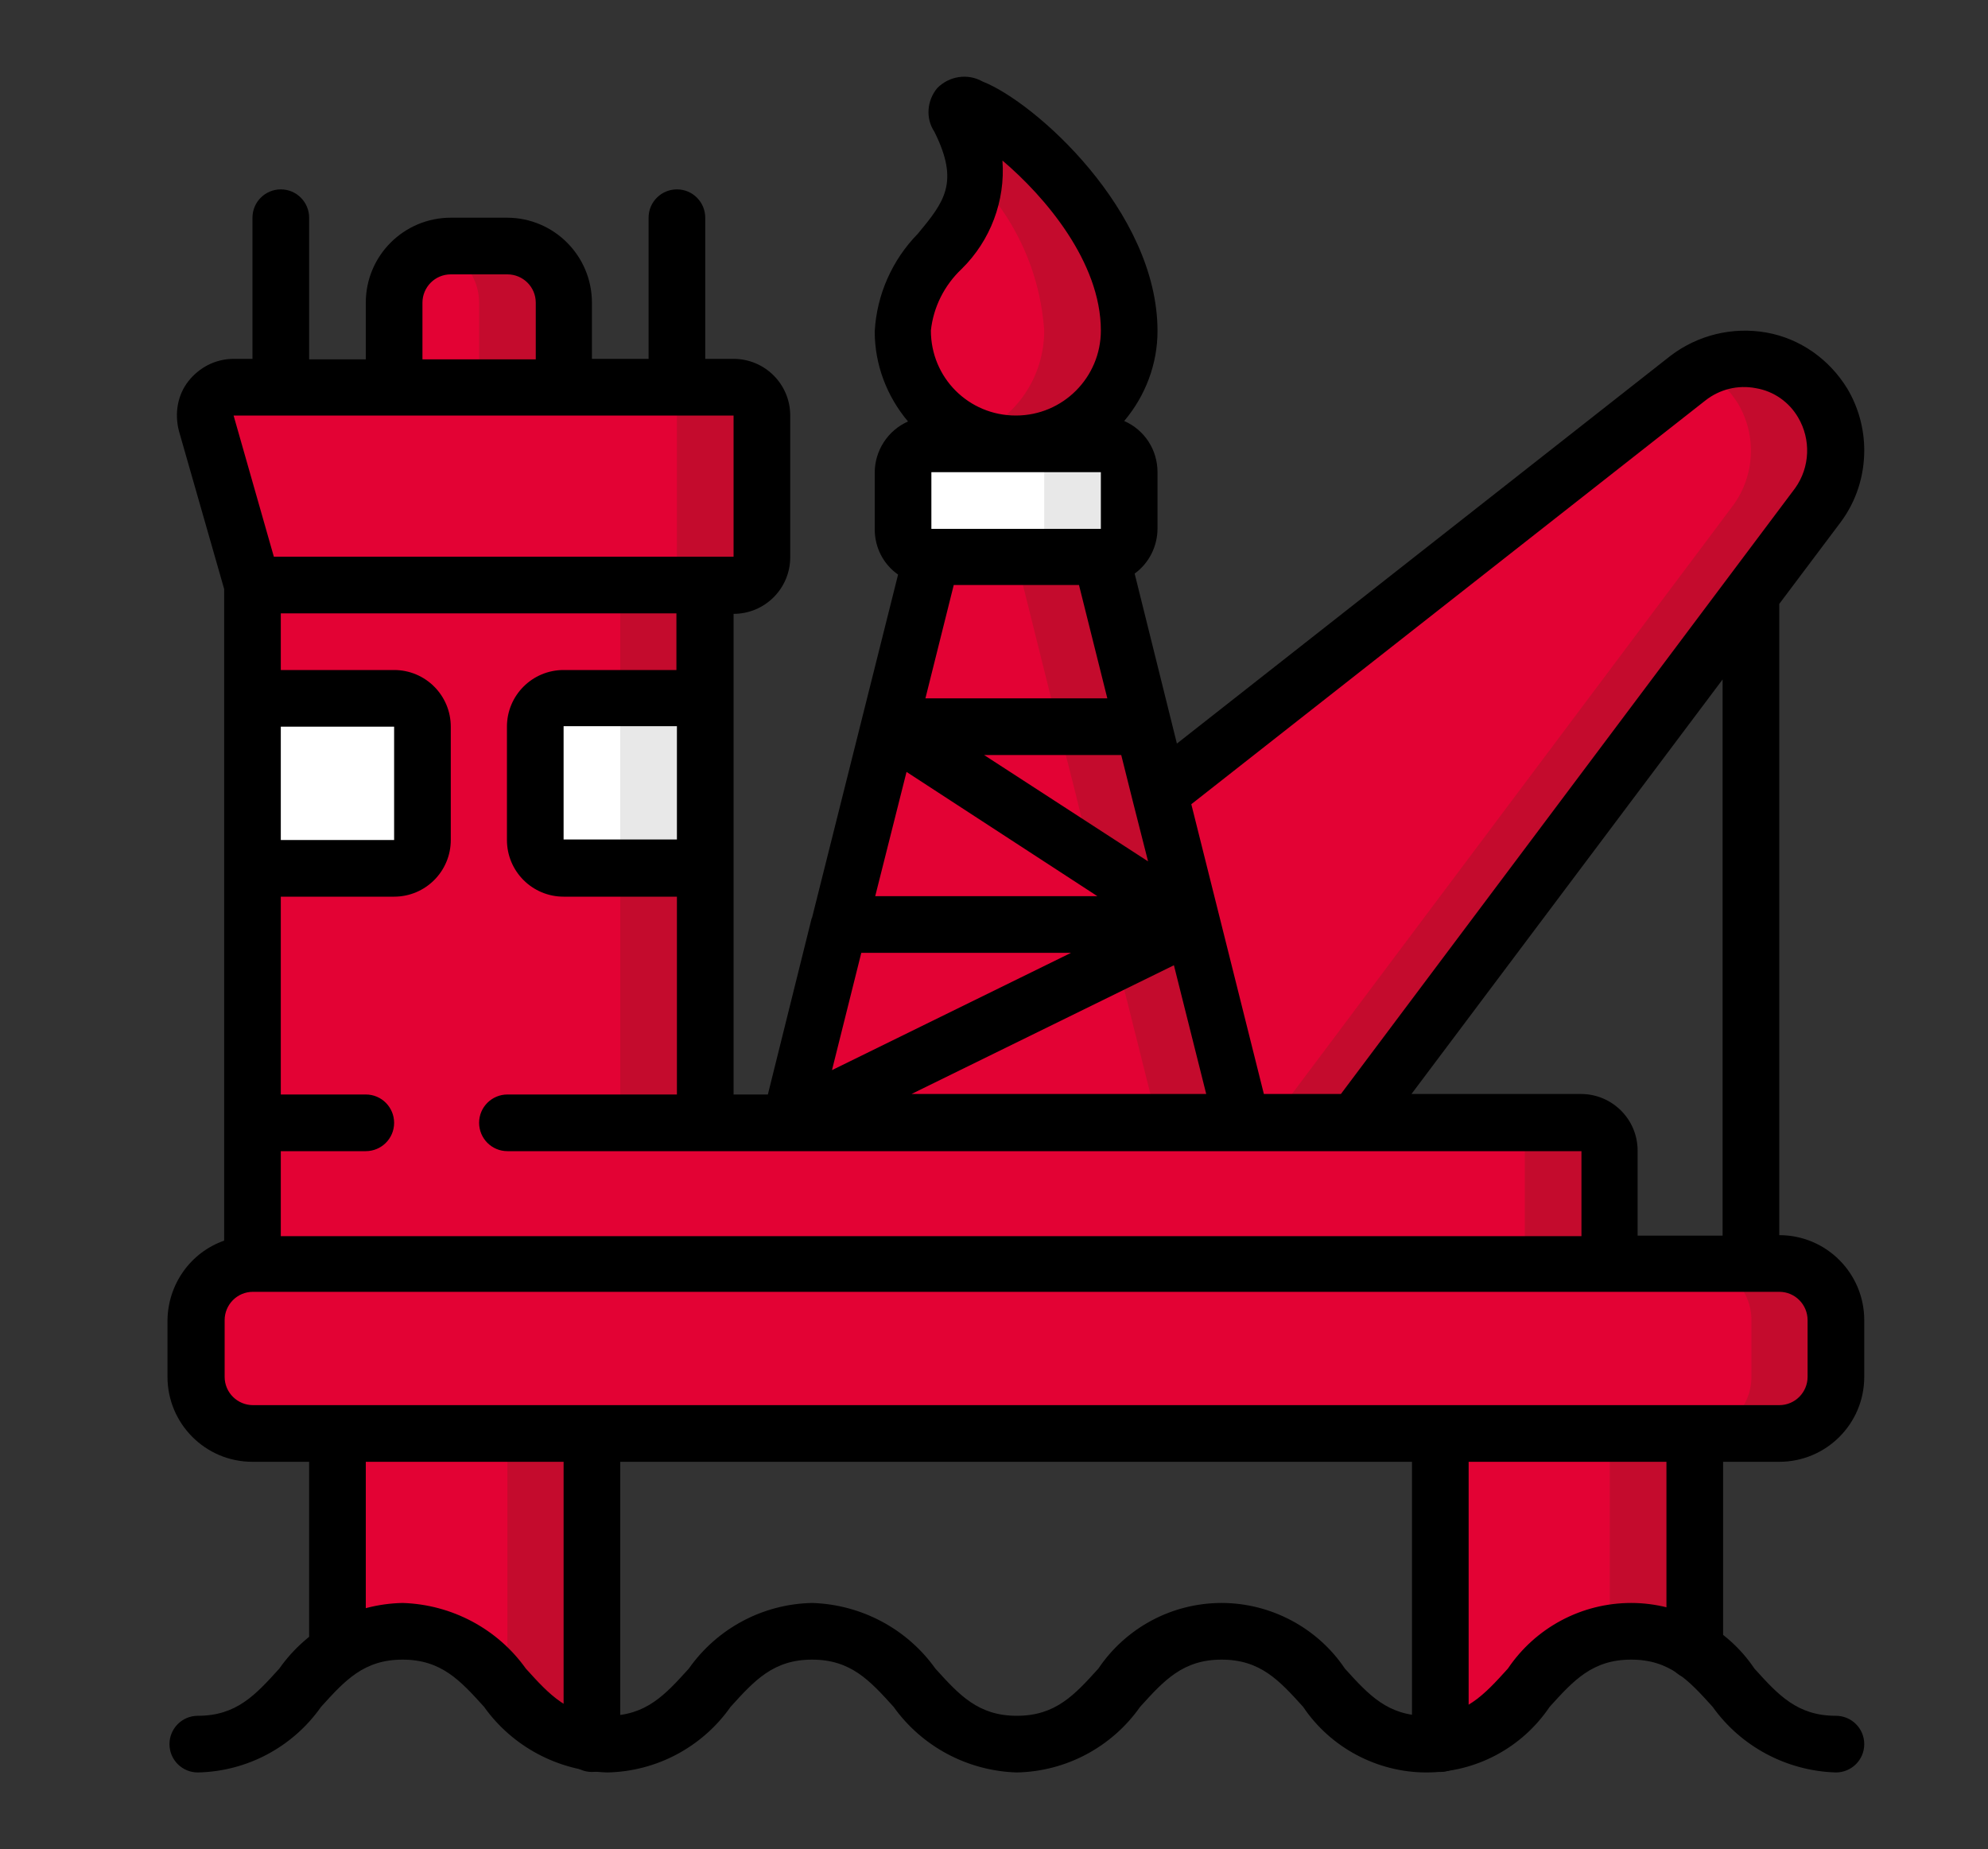 <?xml version="1.0" encoding="utf-8"?>
<!-- Generator: Adobe Illustrator 24.1.1, SVG Export Plug-In . SVG Version: 6.00 Build 0)  -->
<svg version="1.1" id="Camada_1" xmlns="http://www.w3.org/2000/svg" xmlns:xlink="http://www.w3.org/1999/xlink" x="0px" y="0px"
	 viewBox="0 0 400 372" style="enable-background:new 0 0 400 372;" xml:space="preserve">
<rect x="0" y="0" width="400" height="372" fill="#333333" stroke="none"/>
<style type="text/css">
	.st0{fill:#E30234;}
	.st1{fill:#E8E8E8;}
	.st2{fill:#C40B2D;}
	.st3{fill:#FFFFFF;}
</style>
<rect x="-492" y="-123" class="st0" width="175" height="146.4"/>
<rect x="-287.9" y="-123" class="st1" width="175" height="146.4"/>
<rect x="-492" y="58.1" class="st2" width="175" height="146.4"/>
<g id="Page-1">
	<g id="_x30_37---Oil-Rig">
		<path id="Shape" class="st0" d="M119.1,288.4v62.4c-17.9-1.9-18.8-22.6-38.4-22.6c-4.6-0.1-9.1,1.3-12.8,3.9v-43.7H119.1z"/>
		<path id="Shape_1_" class="st2" d="M102.1,288.4v52c4.1,5.6,10.2,9.3,17.1,10.4v-62.4H102.1z"/>
		<path id="Rectangle-path" class="st0" d="M50.9,254.2H358c6.3,0,11.4,5.1,11.4,11.4V277c0,6.3-5.1,11.4-11.4,11.4H50.9
			c-6.3,0-11.4-5.1-11.4-11.4v-11.4C39.5,259.3,44.6,254.2,50.9,254.2z"/>
		<path id="Shape_2_" class="st2" d="M358,254.2H341c6.3,0,11.4,5.1,11.4,11.4V277c0,6.3-5.1,11.4-11.4,11.4H358
			c6.3,0,11.4-5.1,11.4-11.4v-11.4C369.4,259.4,364.3,254.3,358,254.2z"/>
		<path id="Shape_3_" class="st0" d="M323.9,231.5v22.8h-273V117.7h91v108.1h176.3C321.3,225.8,323.9,228.4,323.9,231.5z"/>
		<path id="Rectangle-path_1_" class="st2" d="M124.8,117.7h17.1v108.1h-17.1V117.7z"/>
		<path id="Shape_4_" class="st2" d="M318.2,225.8h-17.1c3.1,0,5.7,2.5,5.7,5.7v22.8h17.1v-22.8
			C323.9,228.4,321.3,225.8,318.2,225.8z"/>
		<path id="Shape_5_" class="st0" d="M227.2,66.5c0,12.6-10.2,22.8-22.8,22.8s-22.8-10.2-22.8-22.8c0-17.1,22.8-19.9,11.4-42.7
			C187.4,12.6,227.2,38.1,227.2,66.5z"/>
		<path id="Shape_6_" class="st2" d="M193.1,23.9c2,3.6,3.1,7.7,3.1,11.8c8.2,8.3,13.1,19.2,13.9,30.8c0,9.3-5.6,17.6-14.2,21
			c7,2.9,15,2.1,21.3-2.2s10-11.3,10-18.9C227.2,38.1,187.4,12.6,193.1,23.9z"/>
		<path id="Rectangle-path_2_" class="st3" d="M187.4,89.3h34.1c3.1,0,5.7,2.5,5.7,5.7v11.4c0,3.1-2.5,5.7-5.7,5.7h-34.1
			c-3.1,0-5.7-2.5-5.7-5.7V95C181.7,91.8,184.2,89.3,187.4,89.3z"/>
		<path id="Shape_7_" class="st1" d="M221.5,89.3h-17.1c3.1,0,5.7,2.5,5.7,5.7v11.4c0,3.1-2.5,5.7-5.7,5.7h17.1
			c3.1,0,5.7-2.5,5.7-5.7V95C227.2,91.8,224.6,89.3,221.5,89.3z"/>
		<path id="Shape_8_" class="st0" d="M240,186l-81.1,39.8l10-39.8H240z"/>
		<path id="Shape_9_" class="st0" d="M240,186h-71.1l10-39.8L240,186z"/>
		<path id="Shape_10_" class="st0" d="M240,186l-61.1-39.8H230l3.4,13.4L240,186z"/>
		<path id="Shape_11_" class="st2" d="M219.6,172.7L240,186l-6.6-26.4l-3.4-13.4H213l3.4,13.4L219.6,172.7z"/>
		<path id="Shape_12_" class="st0" d="M230,146.2h-51.2l8.5-34.1h34.1L230,146.2z"/>
		<path id="Shape_13_" class="st2" d="M221.5,112h-17.1l8.5,34.1H230L221.5,112z"/>
		<path id="Shape_14_" class="st0" d="M153.2,83.6V112c0,3.1-2.5,5.7-5.7,5.7H50.9l-9.3-32.6c-0.5-1.7-0.1-3.6,1-5
			c1.1-1.4,2.8-2.2,4.6-2.2h100.5C150.7,77.9,153.2,80.5,153.2,83.6z"/>
		<path id="Shape_15_" class="st2" d="M147.6,77.9h-17.1c3.1,0,5.7,2.5,5.7,5.7V112c0,3.1-2.5,5.7-5.7,5.7h17.1
			c3.1,0,5.7-2.5,5.7-5.7V83.6C153.2,80.5,150.7,77.9,147.6,77.9z"/>
		<path id="Shape_16_" class="st0" d="M249.9,225.8h-91L240,186L249.9,225.8z"/>
		<path id="Shape_17_" class="st2" d="M240,186l-15.2,7.5l8.1,32.3h17.1L240,186z"/>
		<path id="Shape_18_" class="st0" d="M369.4,90.7c0,3.9-1.2,7.8-3.6,11l-93.1,124.2h-22.8L240,186l-6.6-26.4l106.2-83.4
			c5.5-4.4,13.1-5.2,19.5-2.1C365.4,77.2,369.4,83.6,369.4,90.7L369.4,90.7z"/>
		<path id="Shape_19_" class="st2" d="M366.8,81.2c-5-8.4-15.7-11.3-24.4-6.8c3,1.5,5.5,3.9,7.3,6.8c3.8,6.4,3.4,14.5-1,20.5
			l-93.1,124.2h17.1l93.1-124.2C370.2,95.6,370.6,87.6,366.8,81.2z"/>
		<path id="Shape_20_" class="st3" d="M113.4,140.5h28.4v34.1h-28.4c-3.1,0-5.7-2.5-5.7-5.7v-22.8
			C107.7,143,110.3,140.5,113.4,140.5z"/>
		<path id="Rectangle-path_3_" class="st1" d="M124.8,140.5h17.1v34.1h-17.1V140.5z"/>
		<path id="Shape_21_" class="st3" d="M79.3,174.6H50.9v-34.1h28.4c3.1,0,5.7,2.5,5.7,5.7v22.8C85,172.1,82.4,174.6,79.3,174.6z"/>
		<path id="Shape_22_" class="st0" d="M341,288.4v43.8c-3.7-2.7-8.2-4.1-12.8-4c-19.6,0-20.6,20.5-38.4,22.6v-62.4H341z"/>
		<path id="Shape_23_" class="st2" d="M323.9,288.4v40.2c1.4-0.3,2.8-0.4,4.3-0.4c4.6-0.1,9.1,1.3,12.8,4v-43.8H323.9z"/>
		<path id="Shape_24_" class="st0" d="M90.7,49.5h11.4c6.3,0,11.4,5.1,11.4,11.4v17.1H79.3V60.9C79.3,54.6,84.4,49.5,90.7,49.5z"/>
		<path id="Shape_25_" class="st2" d="M102.1,49.5H90.7c-1,0-1.9,0.1-2.8,0.4c5,1.3,8.5,5.8,8.5,11v17.1h17.1V60.9
			C113.4,54.6,108.3,49.5,102.1,49.5z"/>
		<path id="Shape_26_" d="M370.4,105c3.1-4.2,4.7-9.2,4.7-14.4c0-4.4-1.2-8.7-3.4-12.4c-3.6-5.9-9.5-10.1-16.3-11.3
			s-13.8,0.5-19.3,4.7l-99.3,78l-8.5-34.2c2.9-2.1,4.6-5.5,4.6-9.1V95c0-4.5-2.6-8.5-6.7-10.3c4.3-5.1,6.7-11.5,6.7-18.1
			c0-24.1-24.7-46.1-35.2-50.2c-3-1.7-6.7-1.1-9.1,1.3c-2.1,2.5-2.4,6.1-0.6,8.8c5.1,10.2,2,14.1-3.3,20.5
			c-5.2,5.3-8.3,12.3-8.7,19.7c0,6.6,2.4,13,6.7,18.1c-4.1,1.8-6.7,5.9-6.7,10.3v11.4c0,3.6,1.7,7,4.7,9.1l-17.3,69l-0.1,0.2
			l-8.8,35.4h-6.9v-96.7c6.3,0,11.4-5.1,11.4-11.4V83.6c0-6.3-5.1-11.4-11.4-11.4h-5.7V43.8c0-3.1-2.5-5.7-5.7-5.7
			c-3.1,0-5.7,2.5-5.7,5.7v28.4h-11.4V60.9c0-9.4-7.6-17.1-17.1-17.1H90.7c-9.4,0-17.1,7.6-17.1,17.1v11.4H62.2V43.8
			c0-3.1-2.5-5.7-5.7-5.7c-3.1,0-5.7,2.5-5.7,5.7v28.4H47c-3.6,0-6.9,1.7-9.1,4.5s-2.8,6.5-1.9,10l9.1,31.8v131.1
			c-6.8,2.4-11.3,8.8-11.4,16V277c0,9.4,7.6,17.1,17.1,17.1h11.4v38.1c0,3.1,2.5,5.7,5.7,5.7s5.7-2.5,5.7-5.7v-38.1h39.8v56.7
			c0,3.1,2.5,5.7,5.7,5.7s5.7-2.5,5.7-5.7v-56.7h159.3v56.7c0,3.1,2.5,5.7,5.7,5.7c3.1,0,5.7-2.5,5.7-5.7v-56.7h39.8v38.1
			c0,3.1,2.5,5.7,5.7,5.7c3.1,0,5.7-2.5,5.7-5.7v-38.1H358c9.4,0,17.1-7.6,17.1-17.1v-11.4c0-9.4-7.6-17.1-17.1-17.1V121.5
			L370.4,105z M343.1,80.6c2.9-2.3,6.6-3.2,10.2-2.5c3.6,0.6,6.7,2.8,8.5,5.9c2.6,4.4,2.4,10-0.6,14.2l-91.4,121.9h-15.5l-14.6-58.3
			L343.1,80.6z M182.4,155.3l38.4,25h-44.7L182.4,155.3z M221.5,95v11.4h-34.1V95H221.5z M217.1,117.7l5.7,22.8h-36.6l5.7-22.8
			H217.1z M227.9,161.1l3.1,12.2l-33-21.4h27.6L227.9,161.1z M193.5,54.1c5.8-5.7,8.8-13.7,8.2-21.8c8.5,7.2,19.8,20.4,19.8,34.2
			c0,9.4-7.6,17.1-17.1,17.1s-17.1-7.6-17.1-17.1C187.8,61.8,190,57.4,193.5,54.1L193.5,54.1z M173.3,191.7h42.2l-48.1,23.6
			L173.3,191.7z M236.2,194.2l6.5,25.9h-59.3L236.2,194.2z M136.2,168.9h-22.8v-22.8h22.8V168.9z M136.2,134.8h-22.8
			c-6.3,0-11.4,5.1-11.4,11.4v22.8c0,6.3,5.1,11.4,11.4,11.4h22.8v39.8h-34.1c-3.1,0-5.7,2.5-5.7,5.7c0,3.1,2.5,5.7,5.7,5.7h216.1
			v17.1H56.5v-17.1h17.1c3.1,0,5.7-2.5,5.7-5.7c0-3.1-2.5-5.7-5.7-5.7H56.5v-39.8h22.8c6.3,0,11.4-5.1,11.4-11.4v-22.8
			c0-6.3-5.1-11.4-11.4-11.4H56.5v-11.4h79.6V134.8z M56.5,146.2h22.8v22.8H56.5V146.2z M85,60.9c0-3.1,2.5-5.7,5.7-5.7h11.4
			c3.1,0,5.7,2.5,5.7,5.7v11.4H85V60.9z M79.3,83.6h68.3V112H55.1L47,83.6H79.3z M363.7,265.6V277c0,3.1-2.5,5.7-5.7,5.7H50.9
			c-3.1,0-5.7-2.5-5.7-5.7v-11.4c0-3.1,2.5-5.7,5.7-5.7H358C361.2,259.9,363.7,262.5,363.7,265.6z M346.6,248.6h-17.1v-17.1
			c0-6.3-5.1-11.4-11.4-11.4h-34.1l62.6-83.4V248.6z"/>
		<path id="Shape_27_" d="M369.4,356.6c-9.9-0.3-19.1-5.2-24.8-13.2c-4.8-5.3-8.6-9.5-16.4-9.5c-7.8,0-11.6,4.2-16.4,9.5
			c-5.6,8.3-14.9,13.2-24.8,13.2s-19.3-5-24.8-13.2c-4.8-5.3-8.6-9.5-16.4-9.5s-11.6,4.2-16.4,9.5c-5.7,8.1-14.9,13-24.8,13.2
			c-9.9-0.3-19.1-5.2-24.8-13.2c-4.8-5.3-8.6-9.5-16.4-9.5c-7.8,0-11.6,4.2-16.4,9.5c-5.7,8.1-14.9,13-24.8,13.2
			c-9.9-0.3-19.1-5.2-24.8-13.2c-4.8-5.3-8.6-9.5-16.4-9.5s-11.6,4.2-16.4,9.5c-5.7,8.1-14.9,13-24.8,13.2c-3.1,0-5.7-2.5-5.7-5.7
			c0-3.1,2.5-5.7,5.7-5.7c7.8,0,11.6-4.2,16.4-9.5c5.7-8.1,14.9-13,24.8-13.2c9.9,0.3,19.1,5.2,24.8,13.2c4.8,5.3,8.6,9.5,16.4,9.5
			s11.6-4.2,16.4-9.5c5.7-8.1,14.9-13,24.8-13.2c9.9,0.3,19.1,5.2,24.8,13.2c4.8,5.3,8.6,9.5,16.4,9.5c7.8,0,11.6-4.2,16.4-9.5
			c5.6-8.3,14.9-13.2,24.8-13.2s19.3,5,24.8,13.2c4.8,5.3,8.6,9.5,16.4,9.5s11.6-4.2,16.4-9.5c5.6-8.3,14.9-13.2,24.8-13.2
			s19.3,5,24.8,13.2c4.8,5.3,8.6,9.5,16.4,9.5c3.1,0,5.7,2.5,5.7,5.7C375.1,354.1,372.5,356.6,369.4,356.6z"/>
	</g>
</g>
</svg>
